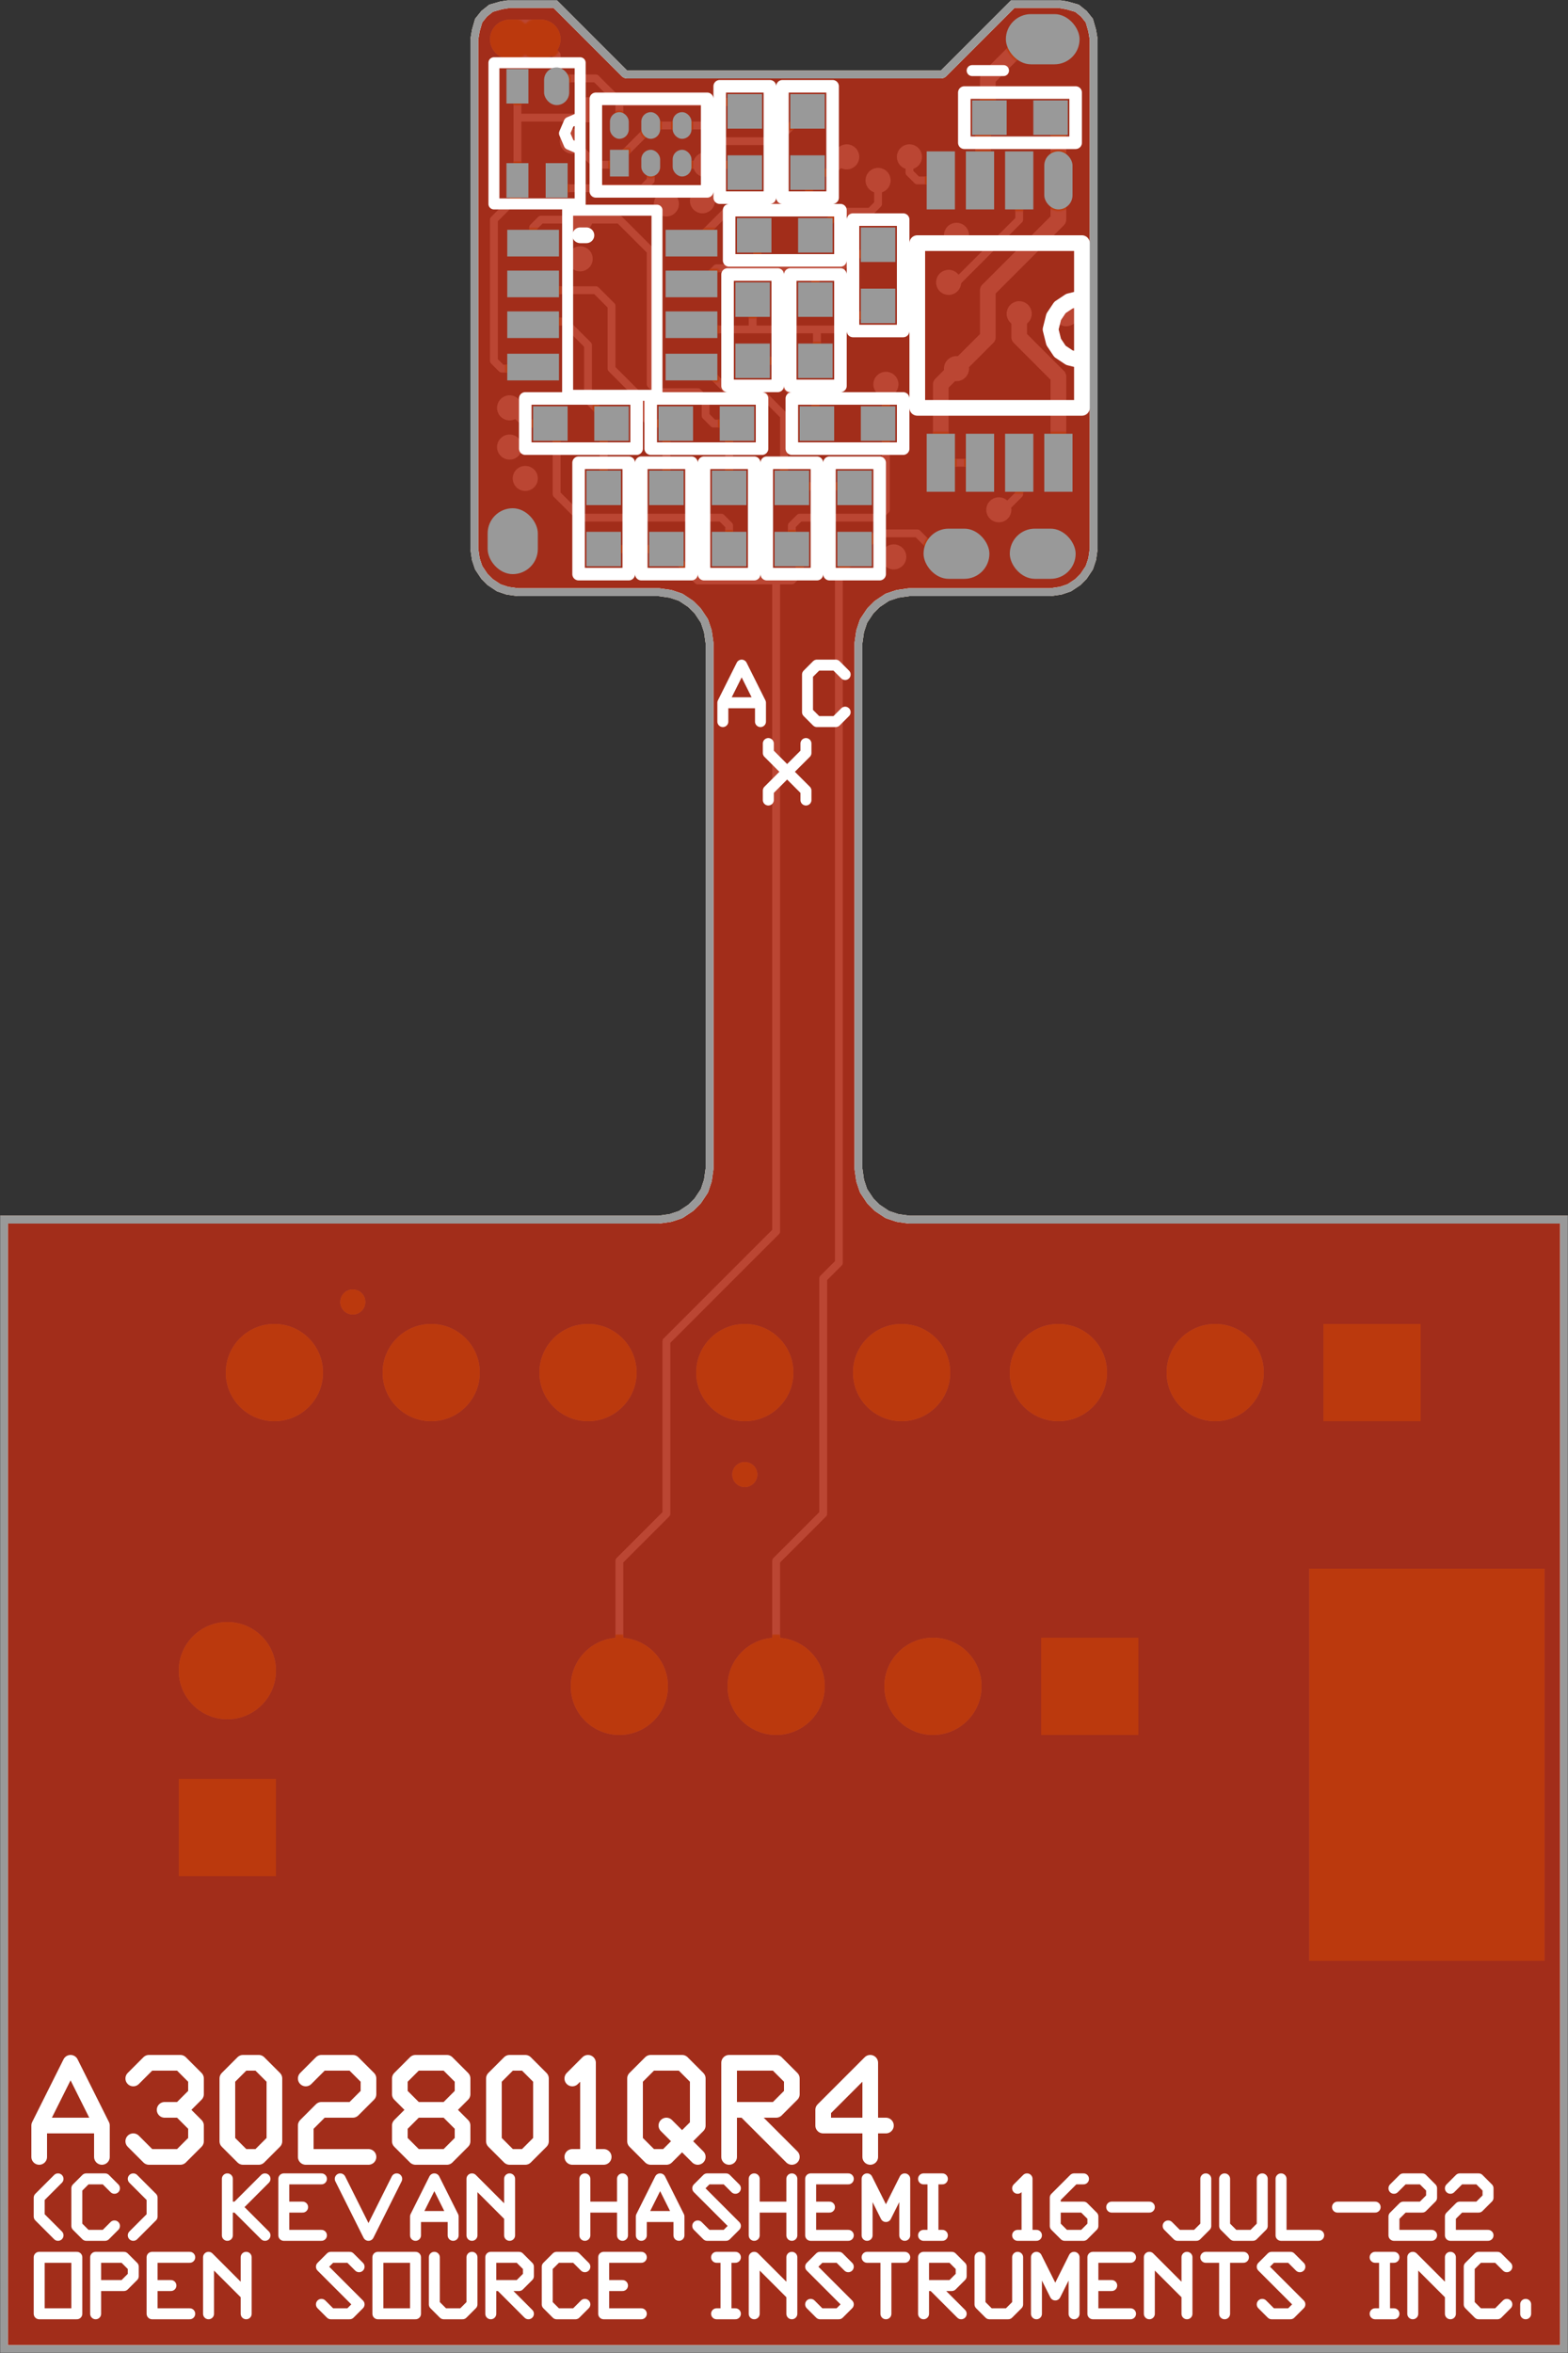 <svg version="1.1" xmlns="http://www.w3.org/2000/svg" xmlns:xlink="http://www.w3.org/1999/xlink" stroke-linecap="round" stroke-linejoin="round" stroke-width="0" fill-rule="evenodd" clip-rule="evenodd" id="Q4GY4s8io9RdvVHUASoD_bottom" viewBox="250 350 1000 1500" width="10in" height="15in" class="w-100 h-100"><rect x="250" y="350" width="1000" height="1500" fill="#333333" stroke="none"/><defs><style>.Q4GY4s8io9RdvVHUASoD_fr4 {color: #666666;}
.Q4GY4s8io9RdvVHUASoD_cu {color: #cccccc;}
.Q4GY4s8io9RdvVHUASoD_cf {color: #cc9933;}
.Q4GY4s8io9RdvVHUASoD_sm {color: #b51a00; opacity: 0.75;}
.Q4GY4s8io9RdvVHUASoD_ss {color: #ffffff;}
.Q4GY4s8io9RdvVHUASoD_sp {color: #999999;}
.Q4GY4s8io9RdvVHUASoD_out {color: #000000;}</style><rect x="-9" y="-18.5" width="18" height="37" id="O_HGaBUQ1d0qoOAMFgtQ_pad-39"/><rect x="-6" y="-8.5" width="12" height="17" id="O_HGaBUQ1d0qoOAMFgtQ_pad-42"/><rect x="-7" y="-11" width="14" height="22" id="O_HGaBUQ1d0qoOAMFgtQ_pad-45"/><rect x="-11" y="-11" width="22" height="22" id="O_HGaBUQ1d0qoOAMFgtQ_pad-51"/><rect x="-16.5" y="-8.5" width="33" height="17" id="O_HGaBUQ1d0qoOAMFgtQ_pad-54"/><rect x="-23.5" y="-16" width="47" height="32" rx="16" ry="16" id="O_HGaBUQ1d0qoOAMFgtQ_pad-63"/><rect x="-16" y="-21" width="32" height="42" rx="16" ry="16" id="O_HGaBUQ1d0qoOAMFgtQ_pad-66"/><rect x="-9" y="-18.5" width="18" height="37" rx="9" ry="9" id="O_HGaBUQ1d0qoOAMFgtQ_pad-69"/><rect x="-6" y="-8.5" width="12" height="17" rx="6" ry="6" id="O_HGaBUQ1d0qoOAMFgtQ_pad-72"/><rect x="-8" y="-12" width="16" height="24" rx="8" ry="8" id="O_HGaBUQ1d0qoOAMFgtQ_pad-75"/><rect x="-21" y="-16" width="42" height="32" rx="16" ry="16" id="O_HGaBUQ1d0qoOAMFgtQ_pad-78"/><circle cx="0" cy="0" r="14" id="PJBZdZ2UTHxEzXJv6IYr_pad-17"/><circle cx="0" cy="0" r="12" id="PJBZdZ2UTHxEzXJv6IYr_pad-19"/><circle cx="0" cy="0" r="10" id="PJBZdZ2UTHxEzXJv6IYr_pad-26"/><circle cx="0" cy="0" r="33" id="PJBZdZ2UTHxEzXJv6IYr_pad-32"/><rect x="-17.5" y="-9.5" width="35" height="19" id="PJBZdZ2UTHxEzXJv6IYr_pad-37"/><rect x="-7" y="-9.5" width="14" height="19" id="PJBZdZ2UTHxEzXJv6IYr_pad-43"/><rect x="-10" y="-19.5" width="20" height="39" id="PJBZdZ2UTHxEzXJv6IYr_pad-46"/><rect x="-12" y="-12" width="24" height="24" id="PJBZdZ2UTHxEzXJv6IYr_pad-49"/><rect x="-8" y="-12" width="16" height="24" id="PJBZdZ2UTHxEzXJv6IYr_pad-55"/><rect x="-77" y="-127" width="154" height="254" id="PJBZdZ2UTHxEzXJv6IYr_pad-58"/><rect x="-33" y="-33" width="66" height="66" id="PJBZdZ2UTHxEzXJv6IYr_pad-61"/><rect x="-9" y="-13" width="18" height="26" rx="9" ry="9" id="PJBZdZ2UTHxEzXJv6IYr_pad-64"/><rect x="-7" y="-9.5" width="14" height="19" rx="7" ry="7" id="PJBZdZ2UTHxEzXJv6IYr_pad-67"/><rect x="-10" y="-19.5" width="20" height="39" rx="10" ry="10" id="PJBZdZ2UTHxEzXJv6IYr_pad-70"/><rect x="-17" y="-22" width="34" height="44" rx="17" ry="17" id="PJBZdZ2UTHxEzXJv6IYr_pad-73"/><rect x="-24.5" y="-17" width="49" height="34" rx="17" ry="17" id="PJBZdZ2UTHxEzXJv6IYr_pad-76"/><rect x="-22" y="-17" width="44" height="34" rx="17" ry="17" id="PJBZdZ2UTHxEzXJv6IYr_pad-79"/><circle cx="0" cy="0" r="8" id="beMBqOdT847flkW8_ZHN_pad-15"/><circle cx="0" cy="0" r="12" id="beMBqOdT847flkW8_ZHN_pad-19"/><circle cx="0" cy="0" r="10" id="beMBqOdT847flkW8_ZHN_pad-26"/><circle cx="0" cy="0" r="31" id="beMBqOdT847flkW8_ZHN_pad-33"/><rect x="-15.5" y="-7.5" width="31" height="15" id="beMBqOdT847flkW8_ZHN_pad-38"/><rect x="-5" y="-7.5" width="10" height="15" id="beMBqOdT847flkW8_ZHN_pad-44"/><rect x="-8" y="-17.5" width="16" height="35" id="beMBqOdT847flkW8_ZHN_pad-47"/><rect x="-10" y="-10" width="20" height="20" id="beMBqOdT847flkW8_ZHN_pad-50"/><rect x="-6" y="-10" width="12" height="20" id="beMBqOdT847flkW8_ZHN_pad-56"/><rect x="-75" y="-125" width="150" height="250" id="beMBqOdT847flkW8_ZHN_pad-59"/><rect x="-31" y="-31" width="62" height="62" id="beMBqOdT847flkW8_ZHN_pad-62"/><rect x="-7" y="-11" width="14" height="22" rx="7" ry="7" id="beMBqOdT847flkW8_ZHN_pad-65"/><rect x="-5" y="-7.5" width="10" height="15" rx="5" ry="5" id="beMBqOdT847flkW8_ZHN_pad-68"/><rect x="-8" y="-17.5" width="16" height="35" rx="8" ry="8" id="beMBqOdT847flkW8_ZHN_pad-71"/><rect x="-15" y="-20" width="30" height="40" rx="15" ry="15" id="beMBqOdT847flkW8_ZHN_pad-74"/><rect x="-22.5" y="-15" width="45" height="30" rx="15" ry="15" id="beMBqOdT847flkW8_ZHN_pad-77"/><rect x="-20" y="-15" width="40" height="30" rx="15" ry="15" id="beMBqOdT847flkW8_ZHN_pad-80"/><circle cx="0" cy="0" r="20" id="q16zO8ct6BKjYHqMLwyL_pad-1"/><circle cx="0" cy="0" r="31" id="q16zO8ct6BKjYHqMLwyL_pad-2"/><circle cx="0" cy="0" r="4" id="q16zO8ct6BKjYHqMLwyL_pad-3"/><circle cx="0" cy="0" r="5" id="q16zO8ct6BKjYHqMLwyL_pad-4"/><circle cx="0" cy="0" r="6" id="q16zO8ct6BKjYHqMLwyL_pad-5"/><g id="Q4GY4s8io9RdvVHUASoD_bottom_solderpaste"><path d="M 250 350 250 350 1250 350 1250 350 1250 1075 1250 1075 830 1075 M 800 1105 800 1105 801 1098 803 1092 807 1086 811 1082 817 1078 823 1076 830 1075 830 1075 M 800 1105 800 1105 800 1440 M 830 1470 830 1470 823 1469 817 1467 811 1463 807 1459 803 1453 801 1447 800 1440 800 1440 M 830 1470 830 1470 920 1470 920 1470 927 1471 933 1473 939 1477 943 1481 947 1487 949 1493 950 1500 950 1500 950 1500 950 1825 950 1825 949 1831 947 1838 943 1843 938 1847 931 1849 925 1850 925 1850 925 1850 895 1850 895 1850 850 1805 850 1805 650 1805 650 1805 605 1850 605 1850 575 1850 575 1850 569 1849 562 1847 557 1843 553 1838 551 1831 550 1825 550 1825 550 1825 550 1500 550 1500 551 1493 553 1487 557 1481 561 1477 567 1473 573 1471 580 1470 580 1470 580 1470 670 1470 M 700 1440 700 1440 699 1447 697 1453 693 1459 689 1463 683 1467 677 1469 670 1470 670 1470 M 700 1440 700 1440 700 1105 M 670 1075 670 1075 677 1076 683 1078 689 1082 693 1086 697 1092 699 1098 700 1105 700 1105 M 670 1075 670 1075 250 1075 250 1075 250 350" fill="none" stroke-width="10"/><use xlink:href="#O_HGaBUQ1d0qoOAMFgtQ_pad-39" x="575" y="1555"/><use xlink:href="#O_HGaBUQ1d0qoOAMFgtQ_pad-39" x="600" y="1555"/><use xlink:href="#O_HGaBUQ1d0qoOAMFgtQ_pad-39" x="625" y="1555"/><use xlink:href="#O_HGaBUQ1d0qoOAMFgtQ_pad-39" x="650" y="1555"/><use xlink:href="#O_HGaBUQ1d0qoOAMFgtQ_pad-39" x="650" y="1735"/><use xlink:href="#O_HGaBUQ1d0qoOAMFgtQ_pad-39" x="625" y="1735"/><use xlink:href="#O_HGaBUQ1d0qoOAMFgtQ_pad-39" x="600" y="1735"/><use xlink:href="#O_HGaBUQ1d0qoOAMFgtQ_pad-42" x="855" y="1746"/><use xlink:href="#O_HGaBUQ1d0qoOAMFgtQ_pad-45" x="895" y="1735"/><use xlink:href="#O_HGaBUQ1d0qoOAMFgtQ_pad-45" x="920" y="1735"/><use xlink:href="#O_HGaBUQ1d0qoOAMFgtQ_pad-45" x="920" y="1795"/><use xlink:href="#O_HGaBUQ1d0qoOAMFgtQ_pad-51" x="775" y="1779"/><use xlink:href="#O_HGaBUQ1d0qoOAMFgtQ_pad-51" x="775" y="1740"/><use xlink:href="#O_HGaBUQ1d0qoOAMFgtQ_pad-51" x="735" y="1740"/><use xlink:href="#O_HGaBUQ1d0qoOAMFgtQ_pad-51" x="735" y="1779"/><use xlink:href="#O_HGaBUQ1d0qoOAMFgtQ_pad-51" x="730" y="1700"/><use xlink:href="#O_HGaBUQ1d0qoOAMFgtQ_pad-51" x="769" y="1700"/><use xlink:href="#O_HGaBUQ1d0qoOAMFgtQ_pad-51" x="770" y="1659"/><use xlink:href="#O_HGaBUQ1d0qoOAMFgtQ_pad-51" x="770" y="1620"/><use xlink:href="#O_HGaBUQ1d0qoOAMFgtQ_pad-51" x="730" y="1620"/><use xlink:href="#O_HGaBUQ1d0qoOAMFgtQ_pad-51" x="730" y="1659"/><use xlink:href="#O_HGaBUQ1d0qoOAMFgtQ_pad-51" x="690" y="1655"/><use xlink:href="#O_HGaBUQ1d0qoOAMFgtQ_pad-51" x="690" y="1694"/><use xlink:href="#O_HGaBUQ1d0qoOAMFgtQ_pad-51" x="619" y="1775"/><use xlink:href="#O_HGaBUQ1d0qoOAMFgtQ_pad-51" x="580" y="1775"/><use xlink:href="#O_HGaBUQ1d0qoOAMFgtQ_pad-51" x="690" y="1580"/><use xlink:href="#O_HGaBUQ1d0qoOAMFgtQ_pad-51" x="729" y="1580"/><use xlink:href="#O_HGaBUQ1d0qoOAMFgtQ_pad-51" x="745" y="1539"/><use xlink:href="#O_HGaBUQ1d0qoOAMFgtQ_pad-51" x="745" y="1500"/><use xlink:href="#O_HGaBUQ1d0qoOAMFgtQ_pad-51" x="785" y="1500"/><use xlink:href="#O_HGaBUQ1d0qoOAMFgtQ_pad-51" x="785" y="1539"/><use xlink:href="#O_HGaBUQ1d0qoOAMFgtQ_pad-51" x="825" y="1539"/><use xlink:href="#O_HGaBUQ1d0qoOAMFgtQ_pad-51" x="825" y="1500"/><use xlink:href="#O_HGaBUQ1d0qoOAMFgtQ_pad-51" x="865" y="1500"/><use xlink:href="#O_HGaBUQ1d0qoOAMFgtQ_pad-51" x="865" y="1539"/><use xlink:href="#O_HGaBUQ1d0qoOAMFgtQ_pad-51" x="860" y="1580"/><use xlink:href="#O_HGaBUQ1d0qoOAMFgtQ_pad-51" x="899" y="1580"/><use xlink:href="#O_HGaBUQ1d0qoOAMFgtQ_pad-51" x="819" y="1580"/><use xlink:href="#O_HGaBUQ1d0qoOAMFgtQ_pad-51" x="780" y="1580"/><use xlink:href="#O_HGaBUQ1d0qoOAMFgtQ_pad-51" x="705" y="1539"/><use xlink:href="#O_HGaBUQ1d0qoOAMFgtQ_pad-51" x="705" y="1500"/><use xlink:href="#O_HGaBUQ1d0qoOAMFgtQ_pad-54" x="809" y="1616"/><use xlink:href="#O_HGaBUQ1d0qoOAMFgtQ_pad-54" x="809" y="1643"/><use xlink:href="#O_HGaBUQ1d0qoOAMFgtQ_pad-54" x="809" y="1669"/><use xlink:href="#O_HGaBUQ1d0qoOAMFgtQ_pad-54" x="809" y="1695"/><use xlink:href="#O_HGaBUQ1d0qoOAMFgtQ_pad-54" x="910" y="1695"/><use xlink:href="#O_HGaBUQ1d0qoOAMFgtQ_pad-54" x="910" y="1669"/><use xlink:href="#O_HGaBUQ1d0qoOAMFgtQ_pad-54" x="910" y="1643"/><use xlink:href="#O_HGaBUQ1d0qoOAMFgtQ_pad-54" x="910" y="1616"/><use xlink:href="#O_HGaBUQ1d0qoOAMFgtQ_pad-63" x="585" y="1825"/><use xlink:href="#O_HGaBUQ1d0qoOAMFgtQ_pad-66" x="923" y="1505"/><use xlink:href="#O_HGaBUQ1d0qoOAMFgtQ_pad-69" x="575" y="1735"/><use xlink:href="#O_HGaBUQ1d0qoOAMFgtQ_pad-72" x="815" y="1746"/><use xlink:href="#O_HGaBUQ1d0qoOAMFgtQ_pad-72" x="835" y="1746"/><use xlink:href="#O_HGaBUQ1d0qoOAMFgtQ_pad-72" x="835" y="1770"/><use xlink:href="#O_HGaBUQ1d0qoOAMFgtQ_pad-72" x="815" y="1770"/><use xlink:href="#O_HGaBUQ1d0qoOAMFgtQ_pad-72" x="855" y="1770"/><use xlink:href="#O_HGaBUQ1d0qoOAMFgtQ_pad-75" x="895" y="1795"/><use xlink:href="#O_HGaBUQ1d0qoOAMFgtQ_pad-78" x="640" y="1497"/><use xlink:href="#O_HGaBUQ1d0qoOAMFgtQ_pad-78" x="585" y="1497"/></g><g id="Q4GY4s8io9RdvVHUASoD_bottom_soldermask"><use xlink:href="#PJBZdZ2UTHxEzXJv6IYr_pad-17" x="575" y="1825"/><use xlink:href="#PJBZdZ2UTHxEzXJv6IYr_pad-17" x="595" y="1825"/><use xlink:href="#PJBZdZ2UTHxEzXJv6IYr_pad-17" x="905" y="1825"/><use xlink:href="#PJBZdZ2UTHxEzXJv6IYr_pad-17" x="925" y="1825"/><use xlink:href="#PJBZdZ2UTHxEzXJv6IYr_pad-19" x="925" y="1515"/><use xlink:href="#PJBZdZ2UTHxEzXJv6IYr_pad-19" x="925" y="1495"/><use xlink:href="#PJBZdZ2UTHxEzXJv6IYr_pad-19" x="650" y="1495"/><use xlink:href="#PJBZdZ2UTHxEzXJv6IYr_pad-19" x="630" y="1495"/><use xlink:href="#PJBZdZ2UTHxEzXJv6IYr_pad-19" x="595" y="1495"/><use xlink:href="#PJBZdZ2UTHxEzXJv6IYr_pad-19" x="575" y="1495"/><path d="M 550 1500 550 1500 551 1493 553 1487 557 1481 561 1477 567 1473 573 1471 580 1470 580 1470 580 1470 670 1470 M 700 1440 700 1440 699 1447 697 1453 693 1459 689 1463 683 1467 677 1469 670 1470 670 1470 M 700 1440 700 1440 700 1105 M 670 1075 670 1075 677 1076 683 1078 689 1082 693 1086 697 1092 699 1098 700 1105 700 1105 M 670 1075 670 1075 250 1075 250 1075 250 350 250 350 1250 350 1250 350 1250 1075 1250 1075 830 1075 M 800 1105 800 1105 801 1098 803 1092 807 1086 811 1082 817 1078 823 1076 830 1075 830 1075 M 800 1105 800 1105 800 1440 M 830 1470 830 1470 823 1469 817 1467 811 1463 807 1459 803 1453 801 1447 800 1440 800 1440 M 830 1470 830 1470 920 1470 920 1470 927 1471 933 1473 939 1477 943 1481 947 1487 949 1493 950 1500 950 1500 950 1500 950 1825 950 1825 949 1831 947 1838 943 1843 938 1847 931 1849 925 1850 925 1850 925 1850 895 1850 895 1850 850 1805 850 1805 650 1805 650 1805 605 1850 605 1850 575 1850 575 1850 569 1849 562 1847 557 1843 553 1838 551 1831 550 1825 550 1825 550 1825 550 1500" fill="none" stroke-width="10"/><use xlink:href="#PJBZdZ2UTHxEzXJv6IYr_pad-26" x="1025" y="1020"/><use xlink:href="#PJBZdZ2UTHxEzXJv6IYr_pad-26" x="775" y="910"/><use xlink:href="#PJBZdZ2UTHxEzXJv6IYr_pad-32" x="775" y="975"/><use xlink:href="#PJBZdZ2UTHxEzXJv6IYr_pad-32" x="875" y="975"/><use xlink:href="#PJBZdZ2UTHxEzXJv6IYr_pad-32" x="975" y="975"/><use xlink:href="#PJBZdZ2UTHxEzXJv6IYr_pad-32" x="1075" y="975"/><use xlink:href="#PJBZdZ2UTHxEzXJv6IYr_pad-32" x="1105" y="785"/><use xlink:href="#PJBZdZ2UTHxEzXJv6IYr_pad-32" x="855" y="775"/><use xlink:href="#PJBZdZ2UTHxEzXJv6IYr_pad-32" x="755" y="775"/><use xlink:href="#PJBZdZ2UTHxEzXJv6IYr_pad-32" x="655" y="775"/><use xlink:href="#PJBZdZ2UTHxEzXJv6IYr_pad-32" x="675" y="975"/><use xlink:href="#PJBZdZ2UTHxEzXJv6IYr_pad-32" x="575" y="975"/><use xlink:href="#PJBZdZ2UTHxEzXJv6IYr_pad-32" x="475" y="975"/><use xlink:href="#PJBZdZ2UTHxEzXJv6IYr_pad-37" x="809" y="1616"/><use xlink:href="#PJBZdZ2UTHxEzXJv6IYr_pad-37" x="809" y="1643"/><use xlink:href="#PJBZdZ2UTHxEzXJv6IYr_pad-37" x="809" y="1669"/><use xlink:href="#PJBZdZ2UTHxEzXJv6IYr_pad-37" x="809" y="1695"/><use xlink:href="#PJBZdZ2UTHxEzXJv6IYr_pad-37" x="910" y="1695"/><use xlink:href="#PJBZdZ2UTHxEzXJv6IYr_pad-37" x="910" y="1669"/><use xlink:href="#PJBZdZ2UTHxEzXJv6IYr_pad-37" x="910" y="1643"/><use xlink:href="#PJBZdZ2UTHxEzXJv6IYr_pad-37" x="910" y="1616"/><use xlink:href="#PJBZdZ2UTHxEzXJv6IYr_pad-43" x="855" y="1746"/><use xlink:href="#PJBZdZ2UTHxEzXJv6IYr_pad-46" x="650" y="1735"/><use xlink:href="#PJBZdZ2UTHxEzXJv6IYr_pad-46" x="625" y="1735"/><use xlink:href="#PJBZdZ2UTHxEzXJv6IYr_pad-46" x="600" y="1735"/><use xlink:href="#PJBZdZ2UTHxEzXJv6IYr_pad-46" x="600" y="1555"/><use xlink:href="#PJBZdZ2UTHxEzXJv6IYr_pad-46" x="575" y="1555"/><use xlink:href="#PJBZdZ2UTHxEzXJv6IYr_pad-46" x="625" y="1555"/><use xlink:href="#PJBZdZ2UTHxEzXJv6IYr_pad-46" x="650" y="1555"/><use xlink:href="#PJBZdZ2UTHxEzXJv6IYr_pad-49" x="690" y="1580"/><use xlink:href="#PJBZdZ2UTHxEzXJv6IYr_pad-49" x="729" y="1580"/><use xlink:href="#PJBZdZ2UTHxEzXJv6IYr_pad-49" x="730" y="1620"/><use xlink:href="#PJBZdZ2UTHxEzXJv6IYr_pad-49" x="730" y="1659"/><use xlink:href="#PJBZdZ2UTHxEzXJv6IYr_pad-49" x="770" y="1659"/><use xlink:href="#PJBZdZ2UTHxEzXJv6IYr_pad-49" x="770" y="1620"/><use xlink:href="#PJBZdZ2UTHxEzXJv6IYr_pad-49" x="780" y="1580"/><use xlink:href="#PJBZdZ2UTHxEzXJv6IYr_pad-49" x="819" y="1580"/><use xlink:href="#PJBZdZ2UTHxEzXJv6IYr_pad-49" x="860" y="1580"/><use xlink:href="#PJBZdZ2UTHxEzXJv6IYr_pad-49" x="899" y="1580"/><use xlink:href="#PJBZdZ2UTHxEzXJv6IYr_pad-49" x="865" y="1539"/><use xlink:href="#PJBZdZ2UTHxEzXJv6IYr_pad-49" x="865" y="1500"/><use xlink:href="#PJBZdZ2UTHxEzXJv6IYr_pad-49" x="825" y="1500"/><use xlink:href="#PJBZdZ2UTHxEzXJv6IYr_pad-49" x="825" y="1539"/><use xlink:href="#PJBZdZ2UTHxEzXJv6IYr_pad-49" x="785" y="1539"/><use xlink:href="#PJBZdZ2UTHxEzXJv6IYr_pad-49" x="785" y="1500"/><use xlink:href="#PJBZdZ2UTHxEzXJv6IYr_pad-49" x="745" y="1500"/><use xlink:href="#PJBZdZ2UTHxEzXJv6IYr_pad-49" x="745" y="1539"/><use xlink:href="#PJBZdZ2UTHxEzXJv6IYr_pad-49" x="705" y="1539"/><use xlink:href="#PJBZdZ2UTHxEzXJv6IYr_pad-49" x="705" y="1500"/><use xlink:href="#PJBZdZ2UTHxEzXJv6IYr_pad-49" x="690" y="1655"/><use xlink:href="#PJBZdZ2UTHxEzXJv6IYr_pad-49" x="690" y="1694"/><use xlink:href="#PJBZdZ2UTHxEzXJv6IYr_pad-49" x="730" y="1700"/><use xlink:href="#PJBZdZ2UTHxEzXJv6IYr_pad-49" x="769" y="1700"/><use xlink:href="#PJBZdZ2UTHxEzXJv6IYr_pad-49" x="775" y="1740"/><use xlink:href="#PJBZdZ2UTHxEzXJv6IYr_pad-49" x="775" y="1779"/><use xlink:href="#PJBZdZ2UTHxEzXJv6IYr_pad-49" x="735" y="1779"/><use xlink:href="#PJBZdZ2UTHxEzXJv6IYr_pad-49" x="735" y="1740"/><use xlink:href="#PJBZdZ2UTHxEzXJv6IYr_pad-49" x="619" y="1775"/><use xlink:href="#PJBZdZ2UTHxEzXJv6IYr_pad-49" x="580" y="1775"/><use xlink:href="#PJBZdZ2UTHxEzXJv6IYr_pad-55" x="895" y="1735"/><use xlink:href="#PJBZdZ2UTHxEzXJv6IYr_pad-55" x="920" y="1735"/><use xlink:href="#PJBZdZ2UTHxEzXJv6IYr_pad-55" x="920" y="1795"/><use xlink:href="#PJBZdZ2UTHxEzXJv6IYr_pad-58" x="340" y="725"/><use xlink:href="#PJBZdZ2UTHxEzXJv6IYr_pad-61" x="555" y="775"/><use xlink:href="#PJBZdZ2UTHxEzXJv6IYr_pad-61" x="375" y="975"/><use xlink:href="#PJBZdZ2UTHxEzXJv6IYr_pad-61" x="1105" y="685"/><use xlink:href="#PJBZdZ2UTHxEzXJv6IYr_pad-64" x="895" y="1795"/><use xlink:href="#PJBZdZ2UTHxEzXJv6IYr_pad-67" x="855" y="1770"/><use xlink:href="#PJBZdZ2UTHxEzXJv6IYr_pad-67" x="835" y="1770"/><use xlink:href="#PJBZdZ2UTHxEzXJv6IYr_pad-67" x="815" y="1770"/><use xlink:href="#PJBZdZ2UTHxEzXJv6IYr_pad-67" x="815" y="1746"/><use xlink:href="#PJBZdZ2UTHxEzXJv6IYr_pad-67" x="835" y="1746"/><use xlink:href="#PJBZdZ2UTHxEzXJv6IYr_pad-70" x="575" y="1735"/><use xlink:href="#PJBZdZ2UTHxEzXJv6IYr_pad-73" x="923" y="1505"/><use xlink:href="#PJBZdZ2UTHxEzXJv6IYr_pad-76" x="585" y="1825"/><use xlink:href="#PJBZdZ2UTHxEzXJv6IYr_pad-79" x="585" y="1497"/><use xlink:href="#PJBZdZ2UTHxEzXJv6IYr_pad-79" x="640" y="1497"/></g><g id="Q4GY4s8io9RdvVHUASoD_bottom_silkscreen"><path d="M 1225 375 1225 375 1225 411 M 1201 411 1225 411 M 1201 375 1201 411 M 1201 375 1225 375 M 1201 375 1225 375 M 1189 375 1189 375 1189 411 M 1171 411 1189 411 M 1165 405 1171 411 M 1165 399 1165 405 M 1165 399 1171 393 1189 393 M 1189 375 1189 393 M 1153 375 1153 375 1153 411 M 1129 411 1153 411 M 1129 411 1153 411 M 1153 393 1153 411 M 1141 393 1153 393 M 1141 393 1153 393 M 1153 375 1153 393 M 1129 375 1153 375 M 1117 375 1117 375 1117 411 M 1093 387 1117 411 M 1093 387 1093 411 M 1093 375 1093 411 M 1039 375 1039 375 1045 381 M 1027 375 1039 375 M 1021 381 1027 375 M 1021 381 1045 405 M 1039 411 1045 405 M 1027 411 1039 411 M 1021 405 1027 411 M 1009 375 1009 375 1009 411 M 985 411 1009 411 M 985 375 985 411 M 985 375 1009 375 M 985 375 1009 375 M 973 381 973 381 973 411 M 967 375 973 381 M 955 375 967 375 M 949 381 955 375 M 949 381 949 411 M 937 375 937 375 937 411 M 919 411 937 411 M 913 405 919 411 M 913 399 913 405 M 913 399 919 393 937 393 M 931 393 937 393 M 913 375 931 393 M 877 381 877 381 883 375 895 375 901 381 901 405 M 895 411 901 405 M 883 411 895 411 M 877 405 883 411 M 865 375 865 375 865 411 M 841 411 865 411 M 841 411 865 411 M 865 393 865 411 M 853 393 865 393 M 853 393 865 393 M 865 375 865 393 M 841 375 865 375 M 787 375 787 375 793 375 M 787 375 787 411 793 411 M 781 411 793 411 M 781 411 787 411 M 787 375 787 411 M 781 375 787 375 M 769 375 769 375 769 411 M 745 387 769 411 M 745 387 745 411 M 745 375 745 411 M 727 375 727 375 733 381 M 715 375 727 375 M 709 381 715 375 M 709 381 733 405 M 727 411 733 405 M 715 411 727 411 M 709 405 715 411 M 673 411 673 411 697 411 M 673 411 685 411 M 685 375 685 411 M 661 375 661 375 661 411 M 643 411 661 411 M 637 405 643 411 M 637 399 637 405 M 637 399 643 393 661 393 M 655 393 661 393 M 637 375 655 393 M 625 381 625 381 625 411 M 619 375 625 381 M 607 375 619 375 M 601 381 607 375 M 601 381 601 411 M 589 375 589 375 589 411 M 577 387 589 411 M 565 411 577 387 M 565 375 565 411 M 553 375 553 375 553 411 M 529 411 553 411 M 529 411 553 411 M 553 393 553 411 M 541 393 553 393 M 541 393 553 393 M 553 375 553 393 M 529 375 553 375 M 517 375 517 375 517 411 M 493 387 517 411 M 493 387 493 411 M 493 375 493 411 M 457 411 457 411 481 411 M 457 411 469 411 M 469 375 469 411 M 439 375 439 375 445 381 M 427 375 439 375 M 421 381 427 375 M 421 381 445 405 M 439 411 445 405 M 427 411 439 411 M 421 405 427 411 M 367 375 367 375 373 375 M 367 375 367 411 373 411 M 361 411 373 411 M 361 411 367 411 M 367 375 367 411 M 361 375 367 375 M 349 375 349 375 349 411 M 325 387 349 411 M 325 387 325 411 M 325 375 325 411 M 289 381 289 381 295 375 307 375 313 381 313 405 M 307 411 313 405 M 295 411 307 411 M 289 405 295 411 M 277 375 277 375 277 381 M 1213 461 1213 461 1225 449 M 1225 437 1225 449 M 1213 425 1225 437 M 1177 431 1177 431 1183 425 1195 425 1201 431 1201 455 M 1195 461 1201 455 M 1183 461 1195 461 M 1177 455 1183 461 M 1153 449 1153 449 1165 461 M 1153 437 1153 449 M 1153 437 1165 425 M 1105 425 1105 425 1105 461 M 1081 461 1081 461 1099 443 1105 443 M 1099 443 1105 443 M 1081 425 1099 443 M 1069 425 1069 425 1069 461 M 1045 461 1069 461 M 1045 461 1069 461 M 1069 443 1069 461 M 1057 443 1069 443 M 1057 443 1069 443 M 1069 425 1069 443 M 1045 425 1069 425 M 1015 425 1015 425 1033 461 M 997 461 1015 425 M 985 425 985 425 985 437 M 973 461 985 437 M 961 437 973 461 M 961 437 985 437 M 961 437 985 437 M 961 425 961 437 M 949 425 949 425 949 461 M 925 437 949 461 M 925 437 925 461 M 925 425 925 461 M 877 425 877 425 877 461 M 853 443 853 443 853 461 M 853 443 877 443 M 853 443 877 443 M 853 425 853 443 M 841 425 841 425 841 437 M 829 461 841 437 M 817 437 829 461 M 817 437 841 437 M 817 437 841 437 M 817 425 817 437 M 799 425 799 425 805 431 M 787 425 799 425 M 781 431 787 425 M 781 431 805 455 M 799 461 805 455 M 787 461 799 461 M 781 455 787 461 M 769 425 769 425 769 461 M 745 443 745 443 745 461 M 745 443 769 443 M 745 443 769 443 M 745 425 745 443 M 733 425 733 425 733 461 M 709 461 733 461 M 709 461 733 461 M 733 443 733 461 M 721 443 733 443 M 721 443 733 443 M 733 425 733 443 M 709 425 733 425 M 697 425 697 425 697 461 M 685 437 697 461 M 673 461 685 437 M 673 425 673 461 M 655 425 655 425 661 425 M 655 425 655 461 661 461 M 649 461 661 461 M 649 461 655 461 M 655 425 655 461 M 649 425 655 425 M 595 461 595 461 601 455 M 595 425 595 461 M 595 425 601 425 M 589 425 601 425 M 559 443 559 443 577 443 M 553 437 559 443 M 553 431 553 437 M 553 431 559 425 571 425 577 431 577 449 M 565 461 577 449 M 559 461 565 461 M 517 443 517 443 541 443 M 499 425 499 425 505 431 M 487 425 499 425 M 481 431 487 425 M 481 431 481 461 M 469 431 469 431 469 461 M 463 425 469 431 M 451 425 463 425 M 445 431 451 425 M 445 431 445 461 M 433 425 433 425 433 461 M 433 425 433 461 M 409 425 433 425 M 373 443 373 443 397 443 M 355 461 355 461 361 455 M 343 461 355 461 M 337 455 343 461 M 337 449 337 455 M 343 443 337 449 M 343 443 355 443 361 437 M 361 425 361 437 M 337 425 361 425 M 325 455 325 455 319 461 M 307 461 319 461 M 301 455 307 461 M 301 449 301 455 M 307 443 301 449 M 307 443 319 443 M 325 437 319 443 M 325 425 325 437 M 301 425 325 425 M 1300 375 1300 375 1318 375 1324 381 M 1324 387 1324 381 M 1318 393 1324 387 M 1306 393 1318 393 M 1306 393 1318 393 1324 399 M 1324 405 1324 399 M 1318 411 1324 405 M 1300 411 1318 411 M 1300 411 1306 411 1306 375 M 1336 411 1336 411 1336 375 M 1336 411 1360 411 1360 375 M 1336 375 1360 375 M 1336 375 1360 375 M 1372 411 1372 411 1396 411 M 1384 411 1396 411 M 1384 411 1384 375 M 1408 411 1408 411 1432 411 M 1420 411 1432 411 M 1420 411 1420 375 M 1444 411 1444 411 1444 375 M 1444 411 1468 411 1468 375 M 1444 375 1468 375 M 1444 375 1468 375 M 1480 411 1480 411 1480 375 M 1480 411 1492 387 1504 411 1504 375 M 1552 411 1552 411 1552 375 M 1552 411 1576 411 1576 375 M 1552 375 1576 375 M 1552 375 1576 375 M 1588 411 1588 411 1606 375 1624 411 M 1636 411 1636 411 1636 375 M 1636 411 1660 411 M 1636 411 1660 411 M 1636 411 1636 393 1648 393 M 1636 393 1648 393 M 1636 393 1636 375 1660 375 M 1672 411 1672 411 1672 375 M 1672 411 1690 411 1696 405 1696 399 M 1690 393 1696 399 M 1672 393 1690 393 M 1672 393 1678 393 1696 375 M 1708 411 1708 411 1708 375 M 1708 411 1708 375 1732 375 M 1744 387 1744 387 1744 375 M 1744 387 1756 411 1768 387 M 1744 387 1768 387 M 1744 387 1768 387 1768 375 M 1780 411 1780 411 1780 405 1792 393 1792 375 M 1792 393 1792 375 M 1792 393 1804 405 M 1804 411 1804 405 M 760 1340 760 1340 760 1346 736 1370 736 1376 M 760 1370 760 1370 760 1376 M 760 1370 736 1346 M 736 1340 736 1346 M 717 1390 717 1390 711 1396 M 729 1390 717 1390 M 729 1390 735 1396 735 1420 729 1426 717 1426 M 711 1420 717 1426 M 765 1402 765 1402 765 1390 M 765 1402 777 1426 789 1402 M 765 1402 789 1402 M 765 1402 789 1402 789 1390 M 831 1598 831 1598 831 1716 831 1716 888 1716 888 1716 888 1598 888 1598 831 1598 M 880 1720 880 1720 935 1720 935 1720 935 1810 935 1810 880 1810 880 1810 880 1720 M 890 1765 890 1765 887 1772 880 1775 880 1775 M 880 1755 880 1755 887 1758 890 1765 890 1765 M 630 1805 630 1805 610 1805" fill="none" stroke-width="7"/><path d="M 650 1805 650 1805 605 1850 605 1850 575 1850 575 1850 569 1849 562 1847 557 1843 553 1838 551 1831 550 1825 550 1825 550 1825 550 1500 550 1500 551 1493 553 1487 557 1481 561 1477 567 1473 573 1471 580 1470 580 1470 580 1470 670 1470 M 700 1440 700 1440 699 1447 697 1453 693 1459 689 1463 683 1467 677 1469 670 1470 670 1470 M 700 1440 700 1440 700 1105 M 670 1075 670 1075 677 1076 683 1078 689 1082 693 1086 697 1092 699 1098 700 1105 700 1105 M 670 1075 670 1075 250 1075 250 1075 250 350 250 350 1250 350 1250 350 1250 1075 1250 1075 830 1075 M 800 1105 800 1105 801 1098 803 1092 807 1086 811 1082 817 1078 823 1076 830 1075 830 1075 M 800 1105 800 1105 800 1440 M 830 1470 830 1470 823 1469 817 1467 811 1463 807 1459 803 1453 801 1447 800 1440 800 1440 M 830 1470 830 1470 920 1470 920 1470 927 1471 933 1473 939 1477 943 1481 947 1487 949 1493 950 1500 950 1500 950 1500 950 1825 950 1825 949 1831 947 1838 943 1843 938 1847 931 1849 925 1850 925 1850 925 1850 895 1850 895 1850 850 1805 850 1805 650 1805 M 665 1695 665 1695 560 1695 560 1695 560 1590 560 1590 665 1590 665 1590 665 1695 M 580 1640 580 1640 578 1648 574 1654 568 1658 560 1660 560 1660 M 560 1620 560 1620 568 1622 574 1626 578 1632 580 1640 580 1640 M 880 1700 880 1700 876 1700 880 1700 880 1700 M 1225 495 1225 495 1225 475 M 1205 535 1225 495 M 1205 535 1185 495 1225 495 M 1185 495 1225 495 M 1185 495 1185 475 M 1155 535 1155 535 1165 525 M 1135 535 1155 535 M 1135 535 1125 525 1125 515 1135 505 1145 505 M 1135 505 1145 505 M 1135 505 1125 495 1125 485 1135 475 1155 475 M 1165 485 1155 475 M 1105 485 1105 485 1095 475 M 1105 525 1105 485 M 1095 535 1105 525 M 1085 535 1095 535 M 1085 535 1075 525 1075 485 1085 475 1095 475 M 1045 535 1045 535 1055 525 M 1025 535 1045 535 M 1025 535 1015 525 1015 515 1025 505 1045 505 1055 495 1055 475 M 1015 475 1055 475 M 995 485 995 485 985 475 M 995 495 995 485 M 985 505 995 495 M 965 505 985 505 M 955 515 965 505 M 955 525 955 515 M 965 535 955 525 M 965 535 985 535 995 525 995 515 985 505 M 965 505 985 505 M 965 505 955 495 955 485 965 475 985 475 M 935 485 935 485 925 475 M 935 525 935 485 M 925 535 935 525 M 915 535 925 535 M 915 535 905 525 905 485 915 475 925 475 M 875 535 875 535 885 525 M 875 535 875 475 885 475 865 475 M 825 495 825 495 815 485 825 475 M 835 475 825 475 M 845 485 835 475 M 845 525 845 485 M 835 535 845 525 M 835 535 815 535 805 525 805 495 815 485 805 475 M 785 535 785 535 785 475 M 785 535 755 535 745 525 745 515 755 505 M 785 505 755 505 M 785 505 775 505 745 475 M 725 495 725 495 685 495 M 725 505 725 495 M 695 535 725 505 M 695 535 695 475" fill="none" stroke-width="10"/><path d="M 689 1484 689 1484 721 1484 721 1484 721 1555 721 1555 689 1555 689 1555 689 1484 M 729 1484 729 1484 729 1555 729 1555 761 1555 761 1555 761 1484 761 1484 729 1484 M 769 1484 769 1484 801 1484 801 1484 801 1555 801 1555 769 1555 769 1555 769 1484 M 809 1484 809 1484 809 1555 809 1555 841 1555 841 1555 841 1484 841 1484 809 1484 M 849 1484 849 1484 881 1484 881 1484 881 1555 881 1555 849 1555 849 1555 849 1484 M 844 1564 844 1564 915 1564 915 1564 915 1596 915 1596 844 1596 844 1596 844 1564 M 835 1564 835 1564 764 1564 764 1564 764 1596 764 1596 835 1596 835 1596 835 1564 M 786 1604 786 1604 786 1675 786 1675 754 1675 754 1675 754 1604 754 1604 786 1604 M 746 1604 746 1604 714 1604 714 1604 714 1675 714 1675 746 1675 746 1675 746 1604 M 745 1596 745 1596 674 1596 674 1596 674 1564 674 1564 745 1564 745 1564 745 1596 M 706 1639 706 1639 674 1639 674 1639 674 1710 674 1710 706 1710 706 1710 706 1639 M 714 1684 714 1684 714 1716 714 1716 785 1716 785 1716 785 1684 785 1684 714 1684 M 719 1724 719 1724 719 1795 719 1795 751 1795 751 1795 751 1724 751 1724 719 1724 M 759 1724 759 1724 759 1795 759 1795 791 1795 791 1795 791 1724 791 1724 759 1724 M 799 1728 799 1728 799 1787 799 1787 870 1787 870 1787 870 1728 870 1728 799 1728 M 635 1759 635 1759 564 1759 564 1759 564 1791 564 1791 635 1791 635 1791 635 1759 M 560 1650 560 1650 560 1595" fill="none" stroke-width="8"/></g><g id="Q4GY4s8io9RdvVHUASoD_bottom_copper"><path d="M 905 1825 905 1825 925 1825" fill="none" stroke-width="25"/><use xlink:href="#beMBqOdT847flkW8_ZHN_pad-15" x="875" y="1780"/><use xlink:href="#beMBqOdT847flkW8_ZHN_pad-15" x="885" y="1760"/><use xlink:href="#beMBqOdT847flkW8_ZHN_pad-15" x="880" y="1710"/><use xlink:href="#beMBqOdT847flkW8_ZHN_pad-15" x="880" y="1685"/><use xlink:href="#beMBqOdT847flkW8_ZHN_pad-15" x="825" y="1720"/><use xlink:href="#beMBqOdT847flkW8_ZHN_pad-15" x="802" y="1722"/><use xlink:href="#beMBqOdT847flkW8_ZHN_pad-15" x="800" y="1745"/><use xlink:href="#beMBqOdT847flkW8_ZHN_pad-15" x="710" y="1750"/><use xlink:href="#beMBqOdT847flkW8_ZHN_pad-15" x="690" y="1735"/><use xlink:href="#beMBqOdT847flkW8_ZHN_pad-15" x="670" y="1750"/><use xlink:href="#beMBqOdT847flkW8_ZHN_pad-15" x="640" y="1700"/><use xlink:href="#beMBqOdT847flkW8_ZHN_pad-15" x="645" y="1670"/><use xlink:href="#beMBqOdT847flkW8_ZHN_pad-15" x="600" y="1650"/><use xlink:href="#beMBqOdT847flkW8_ZHN_pad-15" x="570" y="1650"/><use xlink:href="#beMBqOdT847flkW8_ZHN_pad-15" x="640" y="1615"/><use xlink:href="#beMBqOdT847flkW8_ZHN_pad-15" x="685" y="1605"/><use xlink:href="#beMBqOdT847flkW8_ZHN_pad-15" x="613" y="1525"/><use xlink:href="#beMBqOdT847flkW8_ZHN_pad-15" x="680" y="1495"/><use xlink:href="#beMBqOdT847flkW8_ZHN_pad-15" x="915" y="1545"/><use xlink:href="#beMBqOdT847flkW8_ZHN_pad-15" x="925" y="1565"/><use xlink:href="#beMBqOdT847flkW8_ZHN_pad-15" x="925" y="1590"/><use xlink:href="#beMBqOdT847flkW8_ZHN_pad-15" x="1025" y="1020"/><use xlink:href="#beMBqOdT847flkW8_ZHN_pad-15" x="775" y="910"/><path d="M 1300 525 1300 525 1318 525 1324 531 M 1324 537 1324 531 M 1318 543 1324 537 M 1306 543 1318 543 M 1306 543 1318 543 1324 549 M 1324 555 1324 549 M 1318 561 1324 555 M 1300 561 1318 561 M 1300 561 1306 561 1306 525 M 1336 561 1336 561 1336 525 M 1336 561 1360 561 1360 525 M 1336 525 1360 525 M 1336 525 1360 525 M 1372 561 1372 561 1396 561 M 1384 561 1396 561 M 1384 561 1384 525 M 1408 561 1408 561 1432 561 M 1420 561 1432 561 M 1420 561 1420 525 M 1444 561 1444 561 1444 525 M 1444 561 1468 561 1468 525 M 1444 525 1468 525 M 1444 525 1468 525 M 1480 561 1480 561 1480 525 M 1480 561 1492 537 1504 561 1504 525 M 1570 525 1570 525 1576 531 M 1558 525 1570 525 M 1552 531 1558 525 M 1552 555 1552 531 M 1552 555 1558 561 1570 561 1576 555 M 1588 561 1588 561 1588 525 M 1588 561 1612 561 1612 525 M 1588 525 1612 525 M 1588 525 1612 525 M 1624 561 1624 561 1624 525 M 1624 561 1642 561 1648 555 1648 549 M 1642 543 1648 549 M 1624 543 1642 543 M 1624 543 1624 525 M 1660 561 1660 561 1660 525 M 1660 561 1678 561 1684 555 1684 549 M 1678 543 1684 549 M 1660 543 1678 543 M 1660 543 1660 525 M 1696 561 1696 561 1696 525 M 1696 561 1720 561 M 1696 561 1720 561 M 1696 561 1696 543 1708 543 M 1696 543 1708 543 M 1696 543 1696 525 1720 525 M 1732 561 1732 561 1732 525 M 1732 561 1750 561 1756 555 1756 549 M 1750 543 1756 549 M 1732 543 1750 543 M 1732 543 1738 543 1756 525" fill="none" stroke-width="7"/><use xlink:href="#beMBqOdT847flkW8_ZHN_pad-19" x="925" y="1825"/><use xlink:href="#beMBqOdT847flkW8_ZHN_pad-19" x="905" y="1825"/><use xlink:href="#beMBqOdT847flkW8_ZHN_pad-19" x="595" y="1825"/><use xlink:href="#beMBqOdT847flkW8_ZHN_pad-19" x="575" y="1825"/><path d="M 575 1850 575 1850 569 1849 562 1847 557 1843 553 1838 551 1831 550 1825 550 1825 M 595 1825 595 1825 620 1800 620 1800 620 1775 M 623 1770 623 1770 623 1735 M 575 1730 575 1730 575 1770 M 575 1730 575 1730 575 1710 575 1710 620 1665 620 1665 620 1635 620 1635 650 1605 650 1605 650 1555 M 575 1560 575 1560 575 1610 575 1610 600 1635 600 1635 600 1650 M 550 1500 550 1500 551 1493 553 1487 557 1481 561 1477 567 1473 573 1471 580 1470 580 1470 M 550 1500 550 1500 551 1493 553 1487 557 1481 561 1477 567 1473 573 1471 580 1470 580 1470 580 1470 670 1470 670 1470 580 1470 M 550 1500 550 1500 550 1825 550 1825 550 1500 M 700 1440 700 1440 699 1447 697 1453 693 1459 689 1463 683 1467 677 1469 670 1470 670 1470 M 700 1440 700 1440 700 1105 700 1105 700 1440 700 1440 699 1447 697 1453 693 1459 689 1463 683 1467 677 1469 670 1470 670 1470 M 800 1440 800 1440 800 1105 800 1105 800 1440 M 830 1470 830 1470 823 1469 817 1467 811 1463 807 1459 803 1453 801 1447 800 1440 800 1440 M 830 1470 830 1470 823 1469 817 1467 811 1463 807 1459 803 1453 801 1447 800 1440 800 1440 M 830 1470 830 1470 920 1470 920 1470 830 1470 M 920 1470 920 1470 927 1471 933 1473 939 1477 943 1481 947 1487 949 1493 950 1500 950 1500 950 1500 950 1825 950 1825 950 1500 M 920 1470 920 1470 927 1471 933 1473 939 1477 943 1481 947 1487 949 1493 950 1500 950 1500 M 850 1805 850 1805 895 1850 895 1850 925 1850 925 1850 895 1850 895 1850 850 1805 850 1805 650 1805 650 1805 605 1850 605 1850 575 1850 575 1850 605 1850 605 1850 650 1805 650 1805 850 1805 M 905 1825 905 1825 925 1825 M 950 1825 950 1825 949 1831 947 1838 943 1843 938 1847 931 1849 925 1850 925 1850 M 925 1825 925 1825 905 1825 M 950 1825 950 1825 949 1831 947 1838 943 1843 938 1847 931 1849 925 1850 925 1850 M 575 1850 575 1850 569 1849 562 1847 557 1843 553 1838 551 1831 550 1825 550 1825 M 670 1075 670 1075 677 1076 683 1078 689 1082 693 1086 697 1092 699 1098 700 1105 700 1105 M 670 1075 670 1075 677 1076 683 1078 689 1082 693 1086 697 1092 699 1098 700 1105 700 1105 M 670 1075 670 1075 250 1075 250 1075 250 350 250 350 1250 350 1250 350 250 350 250 350 250 1075 250 1075 670 1075 M 830 1075 830 1075 1250 1075 1250 1075 830 1075 M 800 1105 800 1105 801 1098 803 1092 807 1086 811 1082 817 1078 823 1076 830 1075 830 1075 M 800 1105 800 1105 801 1098 803 1092 807 1086 811 1082 817 1078 823 1076 830 1075 830 1075 M 1250 1075 1250 1075 1250 350 1250 350 1250 1075" fill="none" stroke-width="10"/><use xlink:href="#beMBqOdT847flkW8_ZHN_pad-26" x="925" y="1495"/><use xlink:href="#beMBqOdT847flkW8_ZHN_pad-26" x="925" y="1515"/><use xlink:href="#beMBqOdT847flkW8_ZHN_pad-26" x="650" y="1495"/><use xlink:href="#beMBqOdT847flkW8_ZHN_pad-26" x="630" y="1495"/><use xlink:href="#beMBqOdT847flkW8_ZHN_pad-26" x="595" y="1495"/><use xlink:href="#beMBqOdT847flkW8_ZHN_pad-26" x="575" y="1495"/><use xlink:href="#beMBqOdT847flkW8_ZHN_pad-33" x="575" y="975"/><use xlink:href="#beMBqOdT847flkW8_ZHN_pad-33" x="475" y="975"/><use xlink:href="#beMBqOdT847flkW8_ZHN_pad-33" x="675" y="975"/><use xlink:href="#beMBqOdT847flkW8_ZHN_pad-33" x="775" y="975"/><use xlink:href="#beMBqOdT847flkW8_ZHN_pad-33" x="875" y="975"/><use xlink:href="#beMBqOdT847flkW8_ZHN_pad-33" x="975" y="975"/><use xlink:href="#beMBqOdT847flkW8_ZHN_pad-33" x="1075" y="975"/><use xlink:href="#beMBqOdT847flkW8_ZHN_pad-33" x="1105" y="785"/><use xlink:href="#beMBqOdT847flkW8_ZHN_pad-33" x="855" y="775"/><use xlink:href="#beMBqOdT847flkW8_ZHN_pad-33" x="755" y="775"/><use xlink:href="#beMBqOdT847flkW8_ZHN_pad-33" x="655" y="775"/><path d="M 755 775 755 775 755 855 755 855 725 885 725 885 725 1035 725 1035 715 1045 715 1045 715 1090 M 715 1080 715 1080 715 1255 M 715 1250 715 1250 715 1485 715 1485 705 1495 M 700 1505 700 1505 695 1505 695 1505 690 1510 690 1510 665 1510 665 1510 650 1495 M 685 1525 685 1525 685 1580 685 1580 685 1605 M 712 1640 712 1640 801 1640 M 800 1615 800 1615 785 1600 785 1600 765 1600 765 1600 750 1585 750 1585 750 1540 750 1540 705 1540 M 690 1520 690 1520 740 1520 740 1520 745 1515 745 1515 745 1500 M 740 1500 740 1500 740 1485 740 1485 745 1480 745 1480 755 1480 755 1480 755 1470 755 1470 755 1410 M 755 1420 755 1420 755 1245 755 1245 755 1075 M 755 1080 755 1080 755 1065 755 1065 825 995 825 995 825 885 825 885 855 855 855 855 855 770 M 805 1480 805 1480 820 1495 M 825 1500 825 1500 865 1500 M 880 1520 880 1520 895 1535 895 1535 895 1580 895 1580 915 1580 915 1580 925 1590 M 920 1615 920 1615 930 1615 930 1615 935 1620 935 1620 935 1675 935 1675 935 1710 935 1710 920 1725 920 1725 920 1735 920 1735 920 1795 M 920 1775 920 1775 875 1775 M 885 1760 885 1760 870 1745 870 1745 855 1745 M 857 1747 857 1747 845 1759 M 846 1758 846 1758 835 1769 M 835 1770 835 1770 815 1770 815 1770 800 1770 800 1770 790 1760 790 1760 775 1760 775 1760 755 1760 755 1760 740 1775 M 735 1740 735 1740 720 1740 720 1740 710 1750 M 690 1735 690 1735 690 1720 690 1720 695 1715 695 1715 715 1715 715 1715 730 1700 M 730 1679 730 1679 730 1659 M 729 1640 729 1640 729 1623 M 750 1615 750 1615 750 1605 750 1605 745 1600 745 1600 735 1600 735 1600 730 1595 730 1595 730 1585 M 750 1615 750 1615 755 1620 755 1620 770 1620 M 770 1640 770 1640 770 1659 M 767 1679 767 1679 767 1694 M 790 1712 790 1712 803 1699 M 790 1712 790 1712 783 1719 783 1719 741 1719 741 1719 734 1726 734 1726 734 1740 M 775 1745 775 1745 815 1745 M 835 1745 835 1745 835 1735 835 1735 840 1730 840 1730 870 1730 870 1730 895 1730 M 905 1710 905 1710 880 1710 880 1710 855 1710 855 1710 835 1690 835 1690 835 1605 835 1605 830 1600 830 1600 825 1600 825 1600 805 1600 805 1600 800 1595 800 1595 800 1585 800 1585 795 1580 795 1580 785 1580 M 785 1570 785 1570 785 1540 M 790 1520 790 1520 880 1520 M 865 1540 865 1540 865 1580 M 860 1580 860 1580 875 1595 875 1595 875 1630 875 1630 885 1640 885 1640 890 1645 890 1645 910 1645 M 905 1665 905 1665 870 1665 870 1665 860 1655 860 1655 860 1615 860 1615 845 1600 845 1600 840 1595 840 1595 840 1585 840 1585 835 1580 835 1580 820 1580 M 825 1580 825 1580 825 1540 M 790 1520 790 1520 785 1515 785 1515 785 1500 M 780 1480 780 1480 755 1480 M 770 1480 770 1480 805 1480 M 690 1520 690 1520 685 1525 M 650 1555 650 1555 625 1555 M 600 1555 600 1555 600 1535 600 1535 610 1525 M 645 1665 645 1665 600 1710 600 1710 600 1735 M 650 1735 650 1735 665 1735 665 1735 670 1740 670 1740 670 1750 M 691 1688 691 1688 705 1688 705 1688 714 1679 714 1679 739 1679 M 734 1679 734 1679 793 1679 793 1679 800 1672 M 879 1709 879 1709 879 1710 M 905 1710 905 1710 910 1705 910 1705 910 1690 M 855 1770 855 1770 855 1785 855 1785 840 1785 840 1785 780 1785 M 855 1785 855 1785 870 1800 870 1800 895 1800 M 895 1795 895 1795 895 1815 895 1815 905 1825 M 712 1640 712 1640 703 1649 703 1649 693 1649" fill="none" stroke-width="5"/><use xlink:href="#beMBqOdT847flkW8_ZHN_pad-38" x="809" y="1643"/><use xlink:href="#beMBqOdT847flkW8_ZHN_pad-38" x="809" y="1669"/><use xlink:href="#beMBqOdT847flkW8_ZHN_pad-38" x="809" y="1695"/><use xlink:href="#beMBqOdT847flkW8_ZHN_pad-38" x="809" y="1616"/><use xlink:href="#beMBqOdT847flkW8_ZHN_pad-38" x="910" y="1616"/><use xlink:href="#beMBqOdT847flkW8_ZHN_pad-38" x="910" y="1643"/><use xlink:href="#beMBqOdT847flkW8_ZHN_pad-38" x="910" y="1669"/><use xlink:href="#beMBqOdT847flkW8_ZHN_pad-38" x="910" y="1695"/><use xlink:href="#beMBqOdT847flkW8_ZHN_pad-44" x="855" y="1746"/><use xlink:href="#beMBqOdT847flkW8_ZHN_pad-47" x="650" y="1735"/><use xlink:href="#beMBqOdT847flkW8_ZHN_pad-47" x="625" y="1735"/><use xlink:href="#beMBqOdT847flkW8_ZHN_pad-47" x="600" y="1735"/><use xlink:href="#beMBqOdT847flkW8_ZHN_pad-47" x="600" y="1555"/><use xlink:href="#beMBqOdT847flkW8_ZHN_pad-47" x="575" y="1555"/><use xlink:href="#beMBqOdT847flkW8_ZHN_pad-47" x="625" y="1555"/><use xlink:href="#beMBqOdT847flkW8_ZHN_pad-47" x="650" y="1555"/><use xlink:href="#beMBqOdT847flkW8_ZHN_pad-50" x="690" y="1580"/><use xlink:href="#beMBqOdT847flkW8_ZHN_pad-50" x="729" y="1580"/><use xlink:href="#beMBqOdT847flkW8_ZHN_pad-50" x="730" y="1620"/><use xlink:href="#beMBqOdT847flkW8_ZHN_pad-50" x="730" y="1659"/><use xlink:href="#beMBqOdT847flkW8_ZHN_pad-50" x="770" y="1659"/><use xlink:href="#beMBqOdT847flkW8_ZHN_pad-50" x="770" y="1620"/><use xlink:href="#beMBqOdT847flkW8_ZHN_pad-50" x="780" y="1580"/><use xlink:href="#beMBqOdT847flkW8_ZHN_pad-50" x="819" y="1580"/><use xlink:href="#beMBqOdT847flkW8_ZHN_pad-50" x="860" y="1580"/><use xlink:href="#beMBqOdT847flkW8_ZHN_pad-50" x="899" y="1580"/><use xlink:href="#beMBqOdT847flkW8_ZHN_pad-50" x="865" y="1539"/><use xlink:href="#beMBqOdT847flkW8_ZHN_pad-50" x="865" y="1500"/><use xlink:href="#beMBqOdT847flkW8_ZHN_pad-50" x="825" y="1500"/><use xlink:href="#beMBqOdT847flkW8_ZHN_pad-50" x="825" y="1539"/><use xlink:href="#beMBqOdT847flkW8_ZHN_pad-50" x="785" y="1539"/><use xlink:href="#beMBqOdT847flkW8_ZHN_pad-50" x="785" y="1500"/><use xlink:href="#beMBqOdT847flkW8_ZHN_pad-50" x="745" y="1500"/><use xlink:href="#beMBqOdT847flkW8_ZHN_pad-50" x="745" y="1539"/><use xlink:href="#beMBqOdT847flkW8_ZHN_pad-50" x="705" y="1539"/><use xlink:href="#beMBqOdT847flkW8_ZHN_pad-50" x="705" y="1500"/><use xlink:href="#beMBqOdT847flkW8_ZHN_pad-50" x="690" y="1655"/><use xlink:href="#beMBqOdT847flkW8_ZHN_pad-50" x="690" y="1694"/><use xlink:href="#beMBqOdT847flkW8_ZHN_pad-50" x="730" y="1700"/><use xlink:href="#beMBqOdT847flkW8_ZHN_pad-50" x="769" y="1700"/><use xlink:href="#beMBqOdT847flkW8_ZHN_pad-50" x="775" y="1740"/><use xlink:href="#beMBqOdT847flkW8_ZHN_pad-50" x="775" y="1779"/><use xlink:href="#beMBqOdT847flkW8_ZHN_pad-50" x="735" y="1779"/><use xlink:href="#beMBqOdT847flkW8_ZHN_pad-50" x="735" y="1740"/><use xlink:href="#beMBqOdT847flkW8_ZHN_pad-50" x="619" y="1775"/><use xlink:href="#beMBqOdT847flkW8_ZHN_pad-50" x="580" y="1775"/><use xlink:href="#beMBqOdT847flkW8_ZHN_pad-56" x="895" y="1735"/><use xlink:href="#beMBqOdT847flkW8_ZHN_pad-56" x="920" y="1735"/><use xlink:href="#beMBqOdT847flkW8_ZHN_pad-56" x="920" y="1795"/><use xlink:href="#beMBqOdT847flkW8_ZHN_pad-59" x="340" y="725"/><use xlink:href="#beMBqOdT847flkW8_ZHN_pad-62" x="555" y="775"/><use xlink:href="#beMBqOdT847flkW8_ZHN_pad-62" x="375" y="975"/><use xlink:href="#beMBqOdT847flkW8_ZHN_pad-62" x="1105" y="685"/><use xlink:href="#beMBqOdT847flkW8_ZHN_pad-65" x="895" y="1795"/><use xlink:href="#beMBqOdT847flkW8_ZHN_pad-68" x="855" y="1770"/><use xlink:href="#beMBqOdT847flkW8_ZHN_pad-68" x="835" y="1770"/><use xlink:href="#beMBqOdT847flkW8_ZHN_pad-68" x="815" y="1770"/><use xlink:href="#beMBqOdT847flkW8_ZHN_pad-68" x="815" y="1746"/><use xlink:href="#beMBqOdT847flkW8_ZHN_pad-68" x="835" y="1746"/><use xlink:href="#beMBqOdT847flkW8_ZHN_pad-71" x="575" y="1735"/><use xlink:href="#beMBqOdT847flkW8_ZHN_pad-74" x="923" y="1505"/><use xlink:href="#beMBqOdT847flkW8_ZHN_pad-77" x="585" y="1825"/><use xlink:href="#beMBqOdT847flkW8_ZHN_pad-80" x="585" y="1497"/><use xlink:href="#beMBqOdT847flkW8_ZHN_pad-80" x="640" y="1497"/></g><g id="Q4GY4s8io9RdvVHUASoD_bottom_drill1"><use xlink:href="#q16zO8ct6BKjYHqMLwyL_pad-1" x="555" y="775"/><use xlink:href="#q16zO8ct6BKjYHqMLwyL_pad-1" x="655" y="775"/><use xlink:href="#q16zO8ct6BKjYHqMLwyL_pad-1" x="375" y="975"/><use xlink:href="#q16zO8ct6BKjYHqMLwyL_pad-1" x="755" y="775"/><use xlink:href="#q16zO8ct6BKjYHqMLwyL_pad-1" x="475" y="975"/><use xlink:href="#q16zO8ct6BKjYHqMLwyL_pad-1" x="575" y="975"/><use xlink:href="#q16zO8ct6BKjYHqMLwyL_pad-1" x="855" y="775"/><use xlink:href="#q16zO8ct6BKjYHqMLwyL_pad-1" x="675" y="975"/><use xlink:href="#q16zO8ct6BKjYHqMLwyL_pad-1" x="775" y="975"/><use xlink:href="#q16zO8ct6BKjYHqMLwyL_pad-1" x="875" y="975"/><use xlink:href="#q16zO8ct6BKjYHqMLwyL_pad-1" x="975" y="975"/><use xlink:href="#q16zO8ct6BKjYHqMLwyL_pad-1" x="1105" y="685"/><use xlink:href="#q16zO8ct6BKjYHqMLwyL_pad-1" x="1105" y="785"/><use xlink:href="#q16zO8ct6BKjYHqMLwyL_pad-1" x="1075" y="975"/><use xlink:href="#q16zO8ct6BKjYHqMLwyL_pad-2" x="340" y="725"/><use xlink:href="#q16zO8ct6BKjYHqMLwyL_pad-3" x="775" y="910"/><use xlink:href="#q16zO8ct6BKjYHqMLwyL_pad-3" x="1025" y="1020"/><use xlink:href="#q16zO8ct6BKjYHqMLwyL_pad-3" x="680" y="1495"/><use xlink:href="#q16zO8ct6BKjYHqMLwyL_pad-3" x="613" y="1525"/><use xlink:href="#q16zO8ct6BKjYHqMLwyL_pad-3" x="640" y="1615"/><use xlink:href="#q16zO8ct6BKjYHqMLwyL_pad-3" x="685" y="1605"/><use xlink:href="#q16zO8ct6BKjYHqMLwyL_pad-3" x="570" y="1650"/><use xlink:href="#q16zO8ct6BKjYHqMLwyL_pad-3" x="600" y="1650"/><use xlink:href="#q16zO8ct6BKjYHqMLwyL_pad-3" x="645" y="1670"/><use xlink:href="#q16zO8ct6BKjYHqMLwyL_pad-3" x="915" y="1545"/><use xlink:href="#q16zO8ct6BKjYHqMLwyL_pad-3" x="640" y="1700"/><use xlink:href="#q16zO8ct6BKjYHqMLwyL_pad-3" x="925" y="1565"/><use xlink:href="#q16zO8ct6BKjYHqMLwyL_pad-3" x="925" y="1590"/><use xlink:href="#q16zO8ct6BKjYHqMLwyL_pad-3" x="690" y="1735"/><use xlink:href="#q16zO8ct6BKjYHqMLwyL_pad-3" x="670" y="1750"/><use xlink:href="#q16zO8ct6BKjYHqMLwyL_pad-3" x="710" y="1750"/><use xlink:href="#q16zO8ct6BKjYHqMLwyL_pad-3" x="802" y="1722"/><use xlink:href="#q16zO8ct6BKjYHqMLwyL_pad-3" x="880" y="1685"/><use xlink:href="#q16zO8ct6BKjYHqMLwyL_pad-3" x="825" y="1720"/><use xlink:href="#q16zO8ct6BKjYHqMLwyL_pad-3" x="800" y="1745"/><use xlink:href="#q16zO8ct6BKjYHqMLwyL_pad-3" x="880" y="1710"/><use xlink:href="#q16zO8ct6BKjYHqMLwyL_pad-3" x="885" y="1760"/><use xlink:href="#q16zO8ct6BKjYHqMLwyL_pad-3" x="875" y="1780"/><use xlink:href="#q16zO8ct6BKjYHqMLwyL_pad-4" x="575" y="1495"/><use xlink:href="#q16zO8ct6BKjYHqMLwyL_pad-4" x="595" y="1495"/><use xlink:href="#q16zO8ct6BKjYHqMLwyL_pad-4" x="630" y="1495"/><use xlink:href="#q16zO8ct6BKjYHqMLwyL_pad-4" x="650" y="1495"/><use xlink:href="#q16zO8ct6BKjYHqMLwyL_pad-4" x="925" y="1495"/><use xlink:href="#q16zO8ct6BKjYHqMLwyL_pad-4" x="925" y="1515"/><use xlink:href="#q16zO8ct6BKjYHqMLwyL_pad-5" x="575" y="1825"/><use xlink:href="#q16zO8ct6BKjYHqMLwyL_pad-5" x="595" y="1825"/><use xlink:href="#q16zO8ct6BKjYHqMLwyL_pad-5" x="905" y="1825"/><use xlink:href="#q16zO8ct6BKjYHqMLwyL_pad-5" x="925" y="1825"/></g><clipPath id="Q4GY4s8io9RdvVHUASoD_bottom_outline"><path d="M 250 350 250 350 1250 350 1250 350 1250 1075 1250 1075 830 1075 823 1076 817 1078 811 1082 807 1086 803 1092 801 1098 800 1105 800 1105 800 1440 801 1447 803 1453 807 1459 811 1463 817 1467 823 1469 830 1470 830 1470 920 1470 920 1470 927 1471 933 1473 939 1477 943 1481 947 1487 949 1493 950 1500 950 1500 950 1825 950 1825 949 1831 947 1838 943 1843 938 1847 931 1849 925 1850 925 1850 895 1850 895 1850 850 1805 850 1805 650 1805 650 1805 605 1850 605 1850 575 1850 575 1850 569 1849 562 1847 557 1843 553 1838 551 1831 550 1825 550 1825 550 1500 550 1500 551 1493 553 1487 557 1481 561 1477 567 1473 573 1471 580 1470 580 1470 670 1470 677 1469 683 1467 689 1463 693 1459 697 1453 699 1447 700 1440 700 1440 700 1105 699 1098 697 1092 693 1086 689 1082 683 1078 677 1076 670 1075 670 1075 250 1075 250 1075 250 350 M 700 1105 700 1105 M 670 1470 670 1470 M 800 1440 800 1440 M 830 1075 830 1075" fill="none" stroke-width="10"/></clipPath><mask id="Q4GY4s8io9RdvVHUASoD_bottom_mech-mask"><g fill="#000" stroke="#000"><rect x="250" y="350" width="1000" height="1500" fill="#fff"/><use xlink:href="#Q4GY4s8io9RdvVHUASoD_bottom_drill1"/></g></mask><mask id="Q4GY4s8io9RdvVHUASoD_bottom_cf-mask"><g fill="#fff" stroke="#fff"><use xlink:href="#Q4GY4s8io9RdvVHUASoD_bottom_soldermask"/></g></mask><mask id="Q4GY4s8io9RdvVHUASoD_bottom_sm-mask"><g fill="#000" stroke="#000"><rect x="250" y="350" width="1000" height="1500" fill="#fff"/><use xlink:href="#Q4GY4s8io9RdvVHUASoD_bottom_soldermask"/></g></mask></defs><g transform="translate(0,2200) scale(1,-1)"><g mask="url(#Q4GY4s8io9RdvVHUASoD_bottom_mech-mask)" clip-path="url(#Q4GY4s8io9RdvVHUASoD_bottom_outline)" transform="translate(1500,0) scale(-1,1)"><rect x="250" y="350" width="1000" height="1500" fill="currentColor" class="Q4GY4s8io9RdvVHUASoD_fr4"/><use xlink:href="#Q4GY4s8io9RdvVHUASoD_bottom_copper" fill="currentColor" stroke="currentColor" class="Q4GY4s8io9RdvVHUASoD_cu"/><use xlink:href="#Q4GY4s8io9RdvVHUASoD_bottom_copper" fill="currentColor" stroke="currentColor" class="Q4GY4s8io9RdvVHUASoD_cf" mask="url(#Q4GY4s8io9RdvVHUASoD_bottom_cf-mask)"/><g mask="url(#Q4GY4s8io9RdvVHUASoD_bottom_sm-mask)"><rect x="250" y="350" width="1000" height="1500" fill="currentColor" class="Q4GY4s8io9RdvVHUASoD_sm"/><use xlink:href="#Q4GY4s8io9RdvVHUASoD_bottom_silkscreen" fill="currentColor" stroke="currentColor" class="Q4GY4s8io9RdvVHUASoD_ss"/></g><use xlink:href="#Q4GY4s8io9RdvVHUASoD_bottom_solderpaste" fill="currentColor" stroke="currentColor" class="Q4GY4s8io9RdvVHUASoD_sp"/></g></g></svg>